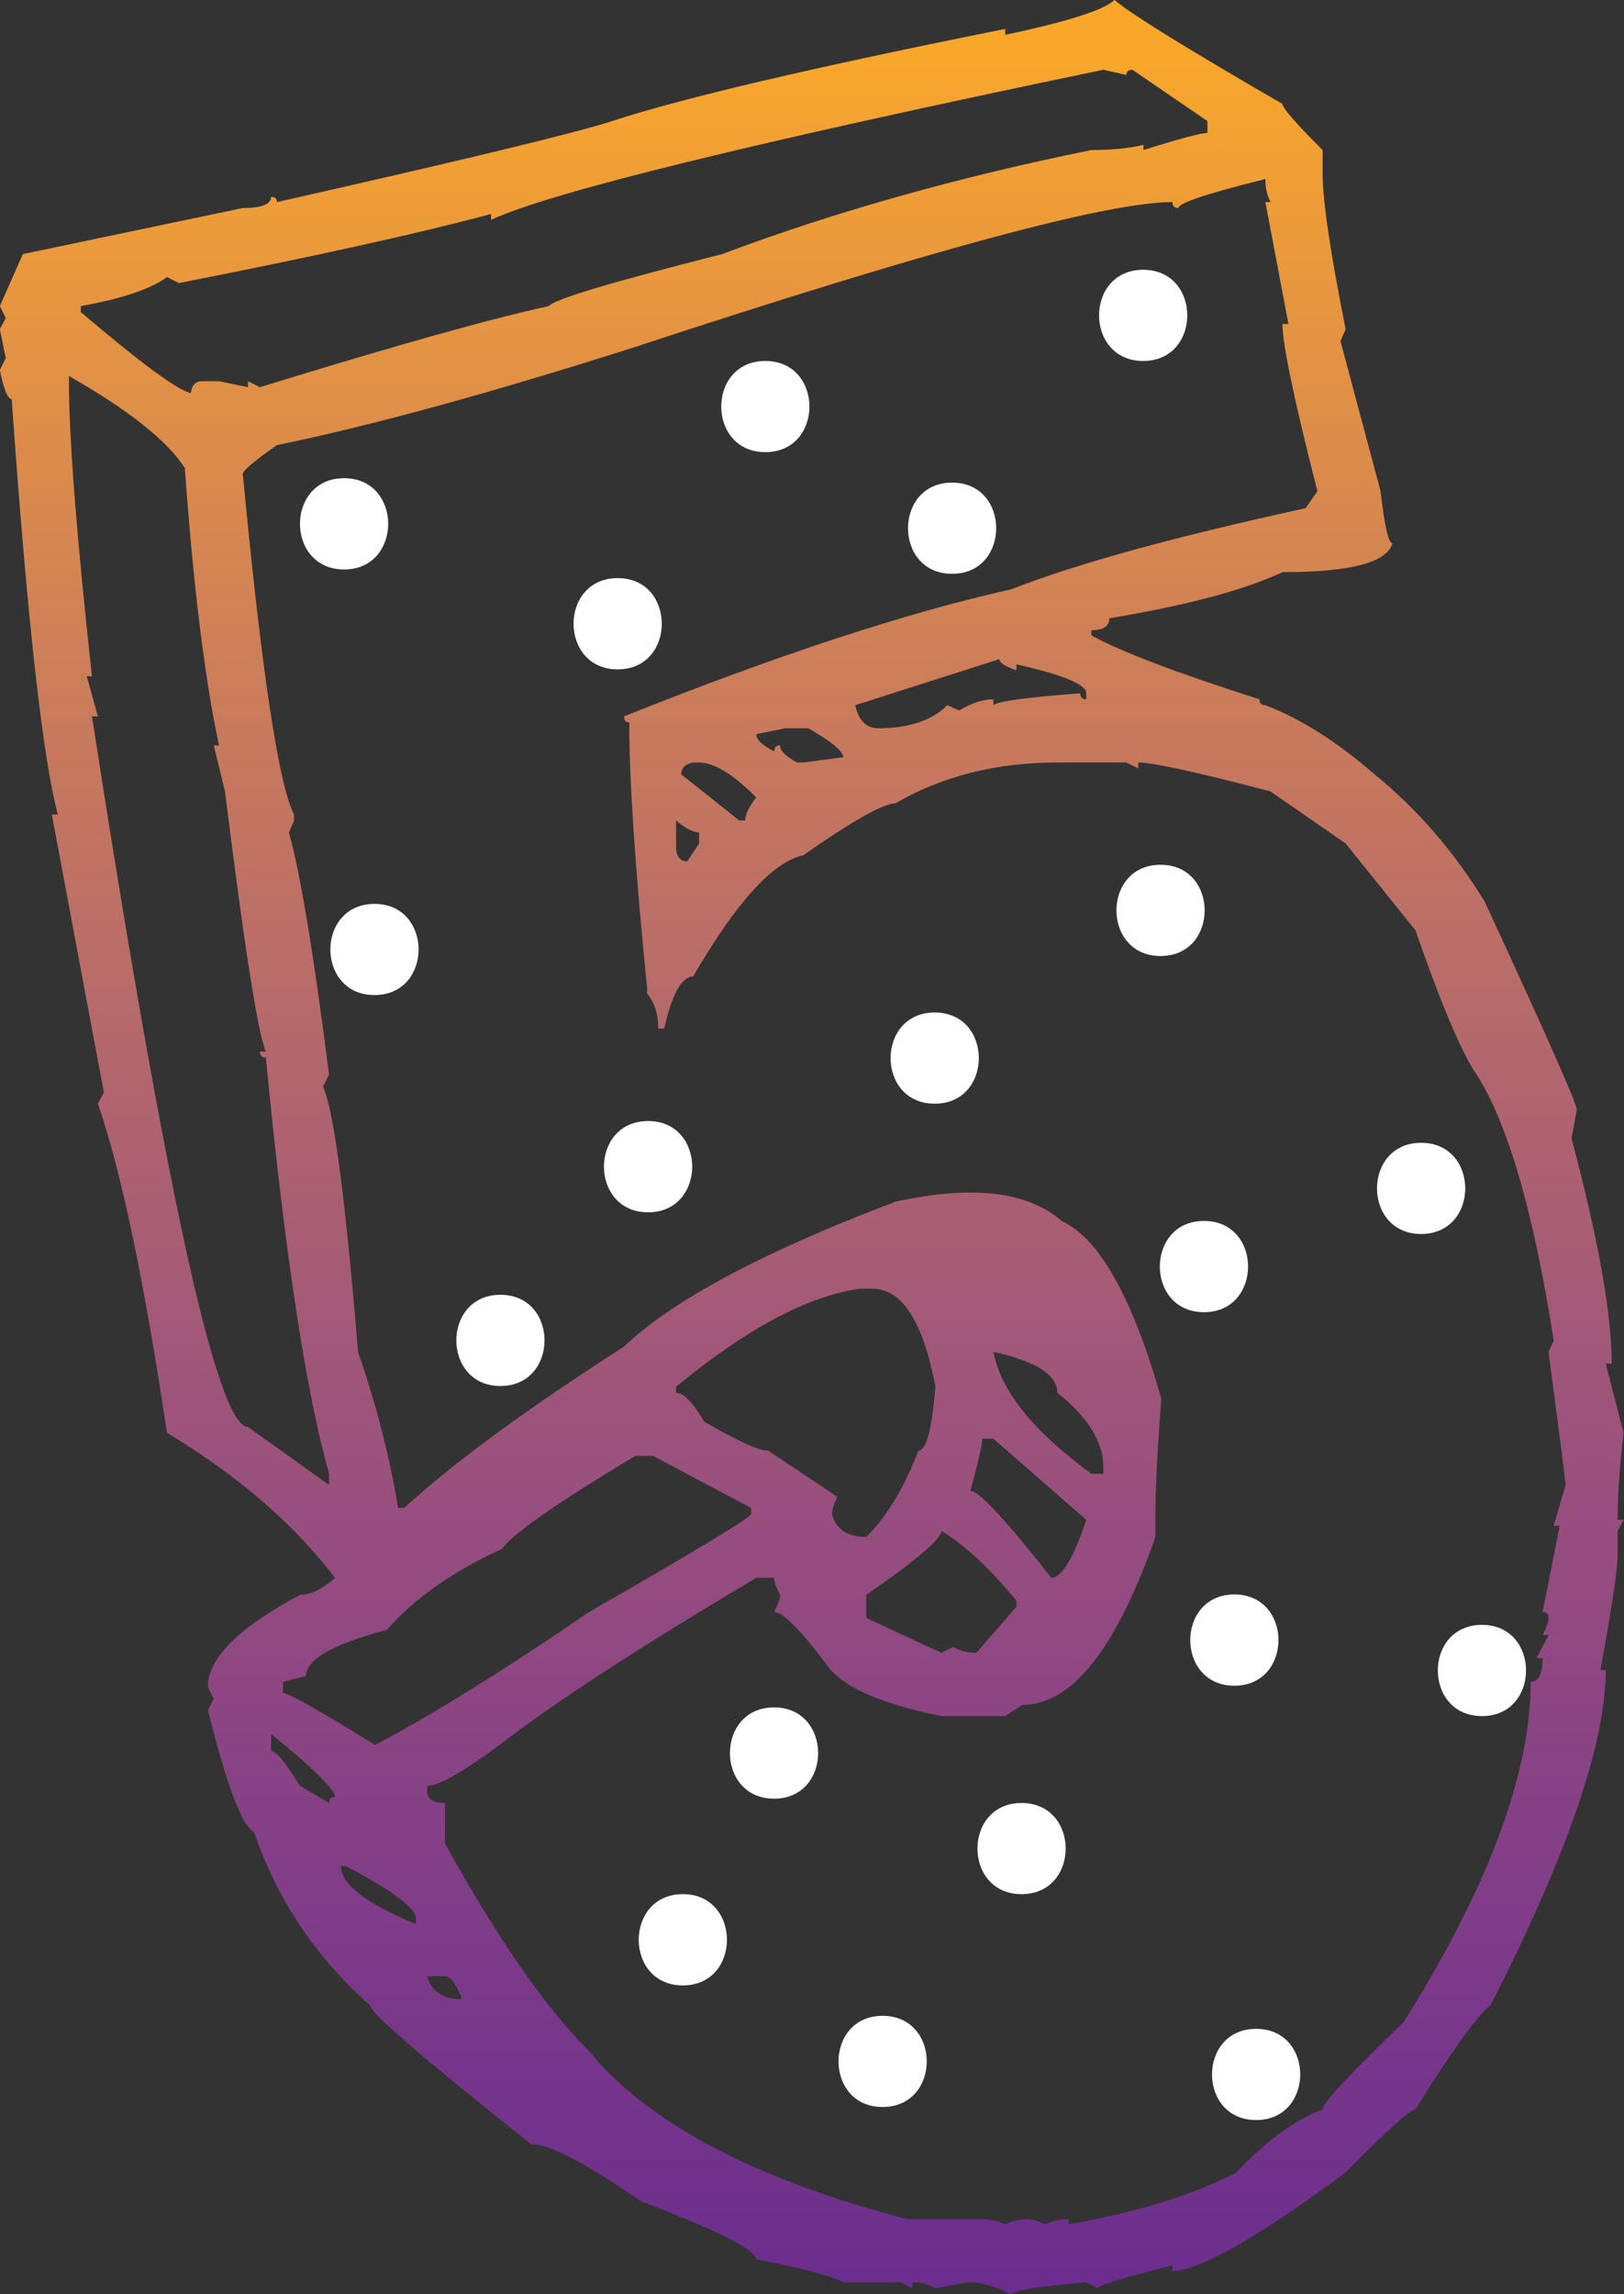 <?xml version="1.0" encoding="UTF-8"?><svg xmlns="http://www.w3.org/2000/svg" xmlns:xlink="http://www.w3.org/1999/xlink" height="377.0" preserveAspectRatio="xMidYMid meet" version="1.0" viewBox="79.2 24.1 266.9 377.0" width="266.9" zoomAndPan="magnify"><rect x="79.2" y="24.1" width="266.9" height="377.0" fill="#333333" stroke="none"/><defs><clipPath id="a"><path d="M 79 24 L 347 24 L 347 402 L 79 402 Z M 79 24"/></clipPath><clipPath id="b"><path d="M 242.465 246.246 C 243.684 252.684 249.055 259.355 258.578 266.281 L 260.539 266.281 L 260.539 265.309 C 260.539 261.062 258.012 256.961 252.973 252.977 C 252.973 250.031 249.465 247.793 242.465 246.246 Z M 240.625 260.531 C 240.625 261.52 239.977 264.359 238.676 269.09 C 240.059 269.09 244.492 273.852 251.984 283.379 C 253.699 283.379 255.609 280.199 257.73 273.852 L 242.465 260.531 Z M 233.906 275.684 C 233.906 276.98 229.797 280.488 221.578 286.184 L 221.578 289.973 L 233.906 295.711 L 235.863 294.73 C 236.922 295.387 238.184 295.711 239.652 295.711 L 246.246 288.137 L 246.246 287.16 C 241.855 281.789 237.742 277.961 233.906 275.684 Z M 219.746 139.988 C 220.312 142.508 221.578 143.773 223.531 143.773 C 228.578 143.773 232.367 142.508 234.887 139.988 L 236.848 140.848 C 238.879 139.625 240.746 139.016 242.465 139.016 L 242.465 139.988 C 243.121 139.34 247.871 138.691 256.742 138.035 C 256.742 138.691 257.074 139.016 257.73 139.016 L 257.73 138.035 C 257.73 136.57 253.898 134.98 246.246 133.273 L 246.246 134.254 C 244.371 133.594 243.441 132.988 243.441 132.422 Z M 203.496 144.754 C 203.496 145.652 204.48 146.594 206.434 147.562 C 206.434 146.914 206.758 146.594 207.406 146.594 C 207.406 147.484 208.352 148.41 210.215 149.402 L 211.195 149.402 L 217.785 148.535 C 217.785 147.562 215.875 145.977 212.055 143.773 L 208.262 143.773 Z M 191.164 151.355 L 200.695 158.926 L 201.672 158.926 C 201.672 157.945 202.281 156.684 203.496 155.145 C 199.672 151.309 196.543 149.402 194.094 149.402 L 193.117 149.402 C 191.816 149.637 191.164 150.289 191.164 151.355 Z M 190.312 251.984 L 190.312 252.977 C 191.535 252.977 193.074 254.562 194.953 257.723 C 200.406 260.898 203.906 262.496 205.457 262.496 L 216.812 270.066 C 216.238 271.289 215.953 272.23 215.953 272.875 C 216.527 275.395 218.402 276.66 221.578 276.66 C 224.996 273.242 227.844 268.516 230.125 262.496 C 231.426 262.496 232.367 258.984 232.934 251.984 C 230.902 241.242 227.438 235.871 222.555 235.871 L 220.594 235.871 C 212.055 237.016 201.953 242.387 190.312 251.984 Z M 190.312 158.926 L 190.312 163.688 C 190.469 164.984 191.082 165.641 192.145 165.641 L 194.094 162.711 L 194.094 160.883 C 193.117 160.883 191.859 160.227 190.312 158.926 Z M 149.398 348.84 C 150.047 351.363 151.961 352.629 155.141 352.629 C 154.156 350.105 153.223 348.84 152.324 348.84 Z M 135.23 330.762 C 135.23 333.688 139.34 336.875 147.559 340.297 L 147.559 339.32 C 147.559 337.688 143.734 334.832 136.074 330.762 Z M 125.707 300.48 L 125.707 302.301 C 126.598 302.301 131.648 305.152 140.844 310.859 C 150.371 305.809 162.102 298.527 176.02 288.992 C 193.77 278.824 202.645 273.438 202.645 272.875 L 202.645 271.898 L 186.52 263.344 L 183.598 263.344 C 170.488 271.242 163.195 276.34 161.734 278.613 C 153.672 282.277 147.363 286.719 142.801 291.922 C 133.926 294.285 129.488 296.816 129.488 299.508 Z M 123.746 309.027 L 123.746 311.84 C 124.566 311.84 126.148 313.742 128.508 317.574 L 133.277 320.383 C 133.277 319.727 133.602 319.406 134.25 319.406 C 134.25 318.188 130.754 314.723 123.746 309.027 Z M 272.871 58.285 C 272.219 58.285 271.895 57.965 271.895 57.309 C 261.227 57.309 231.793 65.246 183.598 81.113 C 159.82 88.699 140.191 94.07 124.719 97.242 C 120.977 99.855 119.105 101.438 119.105 102.004 C 122.195 134.496 125.008 153.145 127.531 157.945 L 127.531 158.926 L 126.684 160.883 C 128.555 167.562 130.754 180.824 133.277 200.691 L 132.301 202.648 C 134.082 206.723 136 221.254 138.039 246.246 C 141.051 254.961 143.246 263.508 144.629 271.898 L 145.609 271.898 C 153.918 264.328 165.969 255.492 181.758 245.391 C 189.656 237.82 204.516 229.871 226.344 221.574 C 238.965 218.809 248.082 219.863 253.699 224.746 C 259.883 227.602 265.34 237.336 270.062 253.941 C 269.41 262.164 269.086 268.805 269.086 273.852 L 269.086 276.66 C 262.652 295.062 255.367 304.266 247.219 304.266 L 244.414 306.102 L 233.906 306.102 C 223.73 304.055 217.422 301.203 214.98 297.539 C 210.672 291.844 207.812 288.992 206.434 288.992 C 207.082 287.77 207.406 286.84 207.406 286.184 C 206.758 284.965 206.434 284.031 206.434 283.379 L 203.496 283.379 C 185.832 293.875 172.562 302.426 163.684 309.027 C 156.273 314.723 151.516 317.574 149.398 317.574 L 149.398 318.434 C 149.398 319.727 150.371 320.383 152.324 320.383 L 152.324 326.988 C 160.875 342.535 168.773 353.922 176.02 361.188 C 185.715 372.984 203.137 382.188 228.285 388.777 L 240.625 388.777 C 242.012 388.777 243.277 389.066 244.414 389.633 C 245.473 389.066 246.738 388.777 248.203 388.777 C 248.852 388.777 249.789 389.066 251.008 389.633 C 252.148 389.066 253.414 388.777 254.793 388.777 L 254.793 389.633 C 266.203 387.605 275.395 384.75 282.391 381.086 C 287.121 376.035 291.844 372.57 296.562 370.707 C 296.562 369.723 301 364.961 309.875 356.41 C 323.801 334.191 330.766 315.543 330.766 300.48 C 332.066 300.48 332.723 299.172 332.723 296.57 L 331.746 296.57 L 333.699 292.777 L 332.723 292.777 C 333.367 291.559 333.699 290.625 333.699 289.973 C 333.699 289.324 333.367 288.992 332.723 288.992 L 335.527 274.828 L 334.551 274.828 L 336.504 268.113 C 336.504 267.703 335.57 260.422 333.699 246.246 L 334.551 244.414 C 331.133 222.52 326.695 207.609 321.238 199.719 C 318.715 195.402 315.578 187.832 311.836 176.992 L 300.352 162.711 L 288.016 154.164 C 275.965 150.988 268.719 149.402 266.277 149.402 L 266.277 150.367 L 264.324 149.402 L 252.973 149.402 C 242.949 149.402 234.074 151.633 226.344 156.117 C 224.391 156.117 219.332 158.973 211.195 164.66 C 206.223 165.723 200.199 172.355 193.117 184.566 C 191.246 184.566 189.656 187.422 188.355 193.121 L 187.383 193.121 C 187.383 190.762 186.77 188.852 185.551 187.383 L 185.551 186.52 C 183.598 166.984 182.613 152.41 182.613 142.812 C 182.043 142.812 181.758 142.477 181.758 141.82 C 206.996 131.73 228.207 124.77 245.391 120.941 C 256.223 116.703 272.344 112.273 293.762 107.621 L 295.711 104.816 C 291.887 89.828 289.969 80.672 289.969 77.336 L 290.949 77.336 L 287.164 57.309 L 288.016 57.309 C 287.449 56.254 287.164 54.984 287.164 53.523 C 277.641 55.879 272.871 57.473 272.871 58.285 Z M 159.898 60.238 L 159.898 59.266 C 148.09 62.434 130.992 66.223 108.602 70.617 L 106.641 69.641 C 103.961 71.598 99.238 73.191 92.477 74.398 L 92.477 75.379 C 102.332 83.77 108.363 88.211 110.559 88.699 C 110.715 87.398 111.328 86.746 112.391 86.746 L 115.199 86.746 L 119.961 87.723 L 119.961 86.746 L 121.914 87.723 C 144.395 80.797 160.223 76.367 169.426 74.398 C 170.074 73.348 179.566 70.492 197.883 65.855 C 216.285 58.938 236.52 53.234 258.578 48.754 C 261.918 48.754 264.77 48.473 267.129 47.906 L 267.129 48.754 C 273.074 46.887 276.578 45.953 277.641 45.953 L 277.641 43.996 L 265.301 35.562 C 264.648 35.562 264.324 35.852 264.324 36.422 L 260.539 35.562 C 202.969 47.527 169.426 55.758 159.898 60.238 Z M 90.531 85.891 L 90.531 86.746 C 90.531 96.102 91.789 112.273 94.312 135.23 L 93.457 135.23 L 95.289 141.82 L 94.312 141.82 C 106.363 219.66 114.906 258.594 119.961 258.594 L 133.277 268.113 L 133.277 266.281 C 129.445 252.684 125.984 229.871 122.891 197.887 C 122.242 197.887 121.914 197.566 121.914 196.91 L 122.891 196.91 C 121.586 193.895 119.352 179.645 116.176 154.164 L 114.34 146.594 L 115.199 146.594 C 112.836 135.605 110.969 120.41 109.582 101.031 C 106.734 96.559 100.383 91.508 90.531 85.891 Z M 262.367 24.09 C 264.891 26.285 274.09 31.992 289.969 41.18 C 289.969 41.836 292.164 44.363 296.562 48.754 L 296.562 52.547 C 296.562 57.02 297.824 65.566 300.352 78.188 L 299.504 80.152 L 306.09 104.816 C 306.746 110.52 307.395 113.371 308.043 113.371 C 307.152 116.547 301.129 118.125 289.969 118.125 C 283.703 121.066 274.219 123.582 261.516 125.703 C 261.516 127.008 260.539 127.66 258.578 127.66 L 258.578 128.512 C 263.227 131.109 272.43 134.617 286.184 139.016 C 286.184 139.668 286.512 139.988 287.164 139.988 C 292.941 142.188 298.934 145.977 305.113 151.355 C 312.121 157.047 318.137 164.008 323.191 172.23 C 333.285 194.059 338.34 205.453 338.34 206.434 L 337.48 211.191 C 341.883 227.734 344.078 240.066 344.078 248.199 L 343.098 248.199 L 346.027 259.555 C 345.379 265.094 345.051 269.855 345.051 273.852 L 346.027 273.852 L 345.051 275.684 L 345.051 279.59 C 345.051 281.953 344.117 288.262 342.238 298.527 L 343.098 298.527 C 343.098 310.57 336.789 328.938 324.168 353.605 C 321.973 355.312 317.863 361.02 311.836 370.707 C 311.02 370.707 307.191 374.156 300.352 381.086 C 286.102 391.672 276.617 397.082 271.895 397.324 L 271.895 396.348 C 263.836 398.383 259.723 399.645 259.559 400.137 L 257.73 399.16 C 250.074 399.812 245.961 400.469 245.391 401.109 C 242.781 399.812 240.547 399.16 238.676 399.16 C 238.184 399.16 236.273 399.48 232.934 400.137 C 231.875 399.48 230.613 399.16 229.148 399.16 L 229.148 400.137 L 227.316 399.16 L 217.785 399.16 C 215.922 398.105 211.16 396.836 203.496 395.367 C 203.332 393.754 197.023 390.566 184.57 385.852 C 175.527 379.578 169.508 376.445 166.488 376.445 C 148.824 362.438 139.988 354.824 139.988 353.605 C 131.113 345.777 124.762 336.297 120.938 325.145 C 118.98 324.172 116.461 317.496 113.359 305.121 L 114.34 303.289 L 113.359 301.336 C 113.359 296.605 118.41 291.559 128.508 286.184 C 130.223 286.184 132.133 285.254 134.25 283.379 C 127.488 274.504 118.293 266.574 106.641 259.555 C 102.898 234.562 99.117 216.535 95.289 205.453 L 96.27 203.621 L 87.719 157.945 L 88.691 157.945 C 86.164 148.336 83.648 125.582 81.125 89.672 C 80.465 89.672 79.816 88.09 79.172 84.91 L 80.148 82.949 L 79.172 78.188 L 80.148 76.367 L 79.172 74.398 L 82.957 65.855 L 119.105 58.285 C 122.195 58.285 123.746 57.676 123.746 56.453 C 124.395 56.453 124.719 56.734 124.719 57.309 C 155.414 50.383 173.781 45.953 179.801 43.996 C 191.203 40.246 212.746 35.195 244.414 28.852 L 244.414 29.824 C 254.754 27.629 260.738 25.719 262.367 24.09 Z M 262.367 24.09"/></clipPath><clipPath id="c"><path d="M 242.465 246.246 C 243.684 252.684 249.055 259.355 258.578 266.281 L 260.539 266.281 L 260.539 265.309 C 260.539 261.062 258.012 256.961 252.973 252.977 C 252.973 250.031 249.465 247.793 242.465 246.246 Z M 240.625 260.531 C 240.625 261.52 239.977 264.359 238.676 269.09 C 240.059 269.09 244.492 273.852 251.984 283.379 C 253.699 283.379 255.609 280.199 257.73 273.852 L 242.465 260.531 Z M 233.906 275.684 C 233.906 276.98 229.797 280.488 221.578 286.184 L 221.578 289.973 L 233.906 295.711 L 235.863 294.73 C 236.922 295.387 238.184 295.711 239.652 295.711 L 246.246 288.137 L 246.246 287.16 C 241.855 281.789 237.742 277.961 233.906 275.684 Z M 219.746 139.988 C 220.312 142.508 221.578 143.773 223.531 143.773 C 228.578 143.773 232.367 142.508 234.887 139.988 L 236.848 140.848 C 238.879 139.625 240.746 139.016 242.465 139.016 L 242.465 139.988 C 243.121 139.34 247.871 138.691 256.742 138.035 C 256.742 138.691 257.074 139.016 257.73 139.016 L 257.73 138.035 C 257.73 136.57 253.898 134.98 246.246 133.273 L 246.246 134.254 C 244.371 133.594 243.441 132.988 243.441 132.422 Z M 203.496 144.754 C 203.496 145.652 204.48 146.594 206.434 147.562 C 206.434 146.914 206.758 146.594 207.406 146.594 C 207.406 147.484 208.352 148.41 210.215 149.402 L 211.195 149.402 L 217.785 148.535 C 217.785 147.562 215.875 145.977 212.055 143.773 L 208.262 143.773 Z M 191.164 151.355 L 200.695 158.926 L 201.672 158.926 C 201.672 157.945 202.281 156.684 203.496 155.145 C 199.672 151.309 196.543 149.402 194.094 149.402 L 193.117 149.402 C 191.816 149.637 191.164 150.289 191.164 151.355 Z M 190.312 251.984 L 190.312 252.977 C 191.535 252.977 193.074 254.562 194.953 257.723 C 200.406 260.898 203.906 262.496 205.457 262.496 L 216.812 270.066 C 216.238 271.289 215.953 272.23 215.953 272.875 C 216.527 275.395 218.402 276.66 221.578 276.66 C 224.996 273.242 227.844 268.516 230.125 262.496 C 231.426 262.496 232.367 258.984 232.934 251.984 C 230.902 241.242 227.438 235.871 222.555 235.871 L 220.594 235.871 C 212.055 237.016 201.953 242.387 190.312 251.984 Z M 190.312 158.926 L 190.312 163.688 C 190.469 164.984 191.082 165.641 192.145 165.641 L 194.094 162.711 L 194.094 160.883 C 193.117 160.883 191.859 160.227 190.312 158.926 Z M 149.398 348.84 C 150.047 351.363 151.961 352.629 155.141 352.629 C 154.156 350.105 153.223 348.84 152.324 348.84 Z M 135.23 330.762 C 135.23 333.688 139.34 336.875 147.559 340.297 L 147.559 339.32 C 147.559 337.688 143.734 334.832 136.074 330.762 Z M 125.707 300.48 L 125.707 302.301 C 126.598 302.301 131.648 305.152 140.844 310.859 C 150.371 305.809 162.102 298.527 176.02 288.992 C 193.77 278.824 202.645 273.438 202.645 272.875 L 202.645 271.898 L 186.52 263.344 L 183.598 263.344 C 170.488 271.242 163.195 276.34 161.734 278.613 C 153.672 282.277 147.363 286.719 142.801 291.922 C 133.926 294.285 129.488 296.816 129.488 299.508 Z M 123.746 309.027 L 123.746 311.84 C 124.566 311.84 126.148 313.742 128.508 317.574 L 133.277 320.383 C 133.277 319.727 133.602 319.406 134.25 319.406 C 134.25 318.188 130.754 314.723 123.746 309.027 Z M 272.871 58.285 C 272.219 58.285 271.895 57.965 271.895 57.309 C 261.227 57.309 231.793 65.246 183.598 81.113 C 159.82 88.699 140.191 94.07 124.719 97.242 C 120.977 99.855 119.105 101.438 119.105 102.004 C 122.195 134.496 125.008 153.145 127.531 157.945 L 127.531 158.926 L 126.684 160.883 C 128.555 167.562 130.754 180.824 133.277 200.691 L 132.301 202.648 C 134.082 206.723 136 221.254 138.039 246.246 C 141.051 254.961 143.246 263.508 144.629 271.898 L 145.609 271.898 C 153.918 264.328 165.969 255.492 181.758 245.391 C 189.656 237.82 204.516 229.871 226.344 221.574 C 238.965 218.809 248.082 219.863 253.699 224.746 C 259.883 227.602 265.34 237.336 270.062 253.941 C 269.41 262.164 269.086 268.805 269.086 273.852 L 269.086 276.66 C 262.652 295.062 255.367 304.266 247.219 304.266 L 244.414 306.102 L 233.906 306.102 C 223.73 304.055 217.422 301.203 214.98 297.539 C 210.672 291.844 207.812 288.992 206.434 288.992 C 207.082 287.77 207.406 286.84 207.406 286.184 C 206.758 284.965 206.434 284.031 206.434 283.379 L 203.496 283.379 C 185.832 293.875 172.562 302.426 163.684 309.027 C 156.273 314.723 151.516 317.574 149.398 317.574 L 149.398 318.434 C 149.398 319.727 150.371 320.383 152.324 320.383 L 152.324 326.988 C 160.875 342.535 168.773 353.922 176.02 361.188 C 185.715 372.984 203.137 382.188 228.285 388.777 L 240.625 388.777 C 242.012 388.777 243.277 389.066 244.414 389.633 C 245.473 389.066 246.738 388.777 248.203 388.777 C 248.852 388.777 249.789 389.066 251.008 389.633 C 252.148 389.066 253.414 388.777 254.793 388.777 L 254.793 389.633 C 266.203 387.605 275.395 384.75 282.391 381.086 C 287.121 376.035 291.844 372.57 296.562 370.707 C 296.562 369.723 301 364.961 309.875 356.41 C 323.801 334.191 330.766 315.543 330.766 300.48 C 332.066 300.48 332.723 299.172 332.723 296.57 L 331.746 296.57 L 333.699 292.777 L 332.723 292.777 C 333.367 291.559 333.699 290.625 333.699 289.973 C 333.699 289.324 333.367 288.992 332.723 288.992 L 335.527 274.828 L 334.551 274.828 L 336.504 268.113 C 336.504 267.703 335.57 260.422 333.699 246.246 L 334.551 244.414 C 331.133 222.52 326.695 207.609 321.238 199.719 C 318.715 195.402 315.578 187.832 311.836 176.992 L 300.352 162.711 L 288.016 154.164 C 275.965 150.988 268.719 149.402 266.277 149.402 L 266.277 150.367 L 264.324 149.402 L 252.973 149.402 C 242.949 149.402 234.074 151.633 226.344 156.117 C 224.391 156.117 219.332 158.973 211.195 164.66 C 206.223 165.723 200.199 172.355 193.117 184.566 C 191.246 184.566 189.656 187.422 188.355 193.121 L 187.383 193.121 C 187.383 190.762 186.77 188.852 185.551 187.383 L 185.551 186.52 C 183.598 166.984 182.613 152.41 182.613 142.812 C 182.043 142.812 181.758 142.477 181.758 141.82 C 206.996 131.73 228.207 124.77 245.391 120.941 C 256.223 116.703 272.344 112.273 293.762 107.621 L 295.711 104.816 C 291.887 89.828 289.969 80.672 289.969 77.336 L 290.949 77.336 L 287.164 57.309 L 288.016 57.309 C 287.449 56.254 287.164 54.984 287.164 53.523 C 277.641 55.879 272.871 57.473 272.871 58.285 Z M 159.898 60.238 L 159.898 59.266 C 148.09 62.434 130.992 66.223 108.602 70.617 L 106.641 69.641 C 103.961 71.598 99.238 73.191 92.477 74.398 L 92.477 75.379 C 102.332 83.77 108.363 88.211 110.559 88.699 C 110.715 87.398 111.328 86.746 112.391 86.746 L 115.199 86.746 L 119.961 87.723 L 119.961 86.746 L 121.914 87.723 C 144.395 80.797 160.223 76.367 169.426 74.398 C 170.074 73.348 179.566 70.492 197.883 65.855 C 216.285 58.938 236.52 53.234 258.578 48.754 C 261.918 48.754 264.77 48.473 267.129 47.906 L 267.129 48.754 C 273.074 46.887 276.578 45.953 277.641 45.953 L 277.641 43.996 L 265.301 35.562 C 264.648 35.562 264.324 35.852 264.324 36.422 L 260.539 35.562 C 202.969 47.527 169.426 55.758 159.898 60.238 Z M 90.531 85.891 L 90.531 86.746 C 90.531 96.102 91.789 112.273 94.312 135.23 L 93.457 135.23 L 95.289 141.82 L 94.312 141.82 C 106.363 219.66 114.906 258.594 119.961 258.594 L 133.277 268.113 L 133.277 266.281 C 129.445 252.684 125.984 229.871 122.891 197.887 C 122.242 197.887 121.914 197.566 121.914 196.91 L 122.891 196.91 C 121.586 193.895 119.352 179.645 116.176 154.164 L 114.34 146.594 L 115.199 146.594 C 112.836 135.605 110.969 120.41 109.582 101.031 C 106.734 96.559 100.383 91.508 90.531 85.891 Z M 262.367 24.09 C 264.891 26.285 274.09 31.992 289.969 41.18 C 289.969 41.836 292.164 44.363 296.562 48.754 L 296.562 52.547 C 296.562 57.02 297.824 65.566 300.352 78.188 L 299.504 80.152 L 306.09 104.816 C 306.746 110.52 307.395 113.371 308.043 113.371 C 307.152 116.547 301.129 118.125 289.969 118.125 C 283.703 121.066 274.219 123.582 261.516 125.703 C 261.516 127.008 260.539 127.66 258.578 127.66 L 258.578 128.512 C 263.227 131.109 272.43 134.617 286.184 139.016 C 286.184 139.668 286.512 139.988 287.164 139.988 C 292.941 142.188 298.934 145.977 305.113 151.355 C 312.121 157.047 318.137 164.008 323.191 172.23 C 333.285 194.059 338.34 205.453 338.34 206.434 L 337.48 211.191 C 341.883 227.734 344.078 240.066 344.078 248.199 L 343.098 248.199 L 346.027 259.555 C 345.379 265.094 345.051 269.855 345.051 273.852 L 346.027 273.852 L 345.051 275.684 L 345.051 279.59 C 345.051 281.953 344.117 288.262 342.238 298.527 L 343.098 298.527 C 343.098 310.57 336.789 328.938 324.168 353.605 C 321.973 355.312 317.863 361.02 311.836 370.707 C 311.02 370.707 307.191 374.156 300.352 381.086 C 286.102 391.672 276.617 397.082 271.895 397.324 L 271.895 396.348 C 263.836 398.383 259.723 399.645 259.559 400.137 L 257.73 399.16 C 250.074 399.812 245.961 400.469 245.391 401.109 C 242.781 399.812 240.547 399.16 238.676 399.16 C 238.184 399.16 236.273 399.48 232.934 400.137 C 231.875 399.48 230.613 399.16 229.148 399.16 L 229.148 400.137 L 227.316 399.16 L 217.785 399.16 C 215.922 398.105 211.16 396.836 203.496 395.367 C 203.332 393.754 197.023 390.566 184.57 385.852 C 175.527 379.578 169.508 376.445 166.488 376.445 C 148.824 362.438 139.988 354.824 139.988 353.605 C 131.113 345.777 124.762 336.297 120.938 325.145 C 118.98 324.172 116.461 317.496 113.359 305.121 L 114.34 303.289 L 113.359 301.336 C 113.359 296.605 118.41 291.559 128.508 286.184 C 130.223 286.184 132.133 285.254 134.25 283.379 C 127.488 274.504 118.293 266.574 106.641 259.555 C 102.898 234.562 99.117 216.535 95.289 205.453 L 96.27 203.621 L 87.719 157.945 L 88.691 157.945 C 86.164 148.336 83.648 125.582 81.125 89.672 C 80.465 89.672 79.816 88.09 79.172 84.91 L 80.148 82.949 L 79.172 78.188 L 80.148 76.367 L 79.172 74.398 L 82.957 65.855 L 119.105 58.285 C 122.195 58.285 123.746 57.676 123.746 56.453 C 124.395 56.453 124.719 56.734 124.719 57.309 C 155.414 50.383 173.781 45.953 179.801 43.996 C 191.203 40.246 212.746 35.195 244.414 28.852 L 244.414 29.824 C 254.754 27.629 260.738 25.719 262.367 24.09"/></clipPath><linearGradient gradientTransform="rotate(90.421 89.958 123.014) scale(407.991)" gradientUnits="userSpaceOnUse" id="d" x1="-.027" x2=".902" xlink:actuate="onLoad" xlink:show="other" xlink:type="simple" xmlns:xlink="http://www.w3.org/1999/xlink" y1="0" y2="0"><stop offset="0" stop-color="#f9a72b"/><stop offset=".031" stop-color="#f8a72b"/><stop offset=".035" stop-color="#f8a62c"/><stop offset=".039" stop-color="#f7a52d"/><stop offset=".043" stop-color="#f6a52e"/><stop offset=".047" stop-color="#f6a42f"/><stop offset=".051" stop-color="#f5a32f"/><stop offset=".055" stop-color="#f4a230"/><stop offset=".059" stop-color="#f4a231"/><stop offset=".063" stop-color="#f3a132"/><stop offset=".066" stop-color="#f2a132"/><stop offset=".07" stop-color="#f2a033"/><stop offset=".074" stop-color="#f1a034"/><stop offset=".078" stop-color="#f09f35"/><stop offset=".082" stop-color="#f09e36"/><stop offset=".086" stop-color="#ef9e36"/><stop offset=".09" stop-color="#ee9d37"/><stop offset=".094" stop-color="#ee9c38"/><stop offset=".098" stop-color="#ed9c38"/><stop offset=".102" stop-color="#ec9b39"/><stop offset=".105" stop-color="#ec9b39"/><stop offset=".109" stop-color="#eb9a3a"/><stop offset=".113" stop-color="#ea9a3b"/><stop offset=".117" stop-color="#ea993c"/><stop offset=".121" stop-color="#e9983c"/><stop offset=".125" stop-color="#e9983d"/><stop offset=".129" stop-color="#e8973e"/><stop offset=".133" stop-color="#e7963f"/><stop offset=".137" stop-color="#e7963f"/><stop offset=".141" stop-color="#e69540"/><stop offset=".145" stop-color="#e59440"/><stop offset=".148" stop-color="#e59441"/><stop offset=".152" stop-color="#e49342"/><stop offset=".156" stop-color="#e39343"/><stop offset=".16" stop-color="#e39243"/><stop offset=".164" stop-color="#e29244"/><stop offset=".168" stop-color="#e29145"/><stop offset=".172" stop-color="#e19045"/><stop offset=".176" stop-color="#e09046"/><stop offset=".18" stop-color="#e08f46"/><stop offset=".184" stop-color="#df8f47"/><stop offset=".188" stop-color="#de8e48"/><stop offset=".191" stop-color="#de8d48"/><stop offset=".195" stop-color="#dd8d49"/><stop offset=".199" stop-color="#dc8c4a"/><stop offset=".203" stop-color="#dc8b4a"/><stop offset=".207" stop-color="#db8b4b"/><stop offset=".211" stop-color="#db8a4c"/><stop offset=".215" stop-color="#da8a4c"/><stop offset=".219" stop-color="#d9894d"/><stop offset=".223" stop-color="#d9894d"/><stop offset=".227" stop-color="#d8884e"/><stop offset=".23" stop-color="#d8874f"/><stop offset=".234" stop-color="#d7874f"/><stop offset=".238" stop-color="#d68650"/><stop offset=".242" stop-color="#d68651"/><stop offset=".246" stop-color="#d58551"/><stop offset=".25" stop-color="#d48552"/><stop offset=".254" stop-color="#d48452"/><stop offset=".258" stop-color="#d38453"/><stop offset=".262" stop-color="#d38353"/><stop offset=".266" stop-color="#d28254"/><stop offset=".27" stop-color="#d18254"/><stop offset=".273" stop-color="#d08155"/><stop offset=".277" stop-color="#d08056"/><stop offset=".281" stop-color="#cf8056"/><stop offset=".285" stop-color="#ce7f57"/><stop offset=".289" stop-color="#cd7f57"/><stop offset=".293" stop-color="#cd7e58"/><stop offset=".297" stop-color="#cc7e58"/><stop offset=".301" stop-color="#cc7d59"/><stop offset=".305" stop-color="#cb7d59"/><stop offset=".309" stop-color="#ca7c5a"/><stop offset=".313" stop-color="#ca7c5b"/><stop offset=".316" stop-color="#c97b5b"/><stop offset=".32" stop-color="#c97a5c"/><stop offset=".324" stop-color="#c87a5c"/><stop offset=".328" stop-color="#c7795d"/><stop offset=".332" stop-color="#c7785d"/><stop offset=".336" stop-color="#c6785d"/><stop offset=".34" stop-color="#c6775e"/><stop offset=".344" stop-color="#c5775f"/><stop offset=".348" stop-color="#c4765f"/><stop offset=".352" stop-color="#c47660"/><stop offset=".355" stop-color="#c37560"/><stop offset=".359" stop-color="#c37561"/><stop offset=".363" stop-color="#c27461"/><stop offset=".367" stop-color="#c17462"/><stop offset=".371" stop-color="#c17362"/><stop offset=".375" stop-color="#c07363"/><stop offset=".379" stop-color="#c07263"/><stop offset=".383" stop-color="#bf7264"/><stop offset=".387" stop-color="#be7164"/><stop offset=".391" stop-color="#be7165"/><stop offset=".395" stop-color="#bd7065"/><stop offset=".398" stop-color="#bd7066"/><stop offset=".402" stop-color="#bc6f66"/><stop offset=".406" stop-color="#bc6e66"/><stop offset=".41" stop-color="#bb6e67"/><stop offset=".414" stop-color="#ba6d67"/><stop offset=".418" stop-color="#ba6d67"/><stop offset=".422" stop-color="#b96c68"/><stop offset=".426" stop-color="#b96c68"/><stop offset=".43" stop-color="#b86b69"/><stop offset=".434" stop-color="#b76b69"/><stop offset=".438" stop-color="#b76a6a"/><stop offset=".441" stop-color="#b66a6a"/><stop offset=".445" stop-color="#b6696b"/><stop offset=".449" stop-color="#b5696b"/><stop offset=".453" stop-color="#b5686b"/><stop offset=".457" stop-color="#b4676c"/><stop offset=".461" stop-color="#b3676c"/><stop offset=".465" stop-color="#b3666d"/><stop offset=".469" stop-color="#b2666d"/><stop offset=".473" stop-color="#b2656e"/><stop offset=".477" stop-color="#b1656e"/><stop offset=".48" stop-color="#b1646e"/><stop offset=".484" stop-color="#b0646f"/><stop offset=".488" stop-color="#af636f"/><stop offset=".492" stop-color="#af6370"/><stop offset=".496" stop-color="#ae6270"/><stop offset=".5" stop-color="#ae6270"/><stop offset=".504" stop-color="#ad6171"/><stop offset=".508" stop-color="#ad6171"/><stop offset=".512" stop-color="#ac6072"/><stop offset=".516" stop-color="#ab6072"/><stop offset=".52" stop-color="#ab5f72"/><stop offset=".523" stop-color="#aa5e72"/><stop offset=".527" stop-color="#aa5e73"/><stop offset=".531" stop-color="#a95e73"/><stop offset=".535" stop-color="#a95d73"/><stop offset=".539" stop-color="#a85d74"/><stop offset=".543" stop-color="#a85c74"/><stop offset=".547" stop-color="#a75c75"/><stop offset=".551" stop-color="#a65b75"/><stop offset=".555" stop-color="#a65b75"/><stop offset=".559" stop-color="#a55a76"/><stop offset=".563" stop-color="#a55a76"/><stop offset=".566" stop-color="#a45a76"/><stop offset=".57" stop-color="#a45977"/><stop offset=".574" stop-color="#a35977"/><stop offset=".578" stop-color="#a35877"/><stop offset=".582" stop-color="#a25878"/><stop offset=".586" stop-color="#a15778"/><stop offset=".59" stop-color="#a15778"/><stop offset=".594" stop-color="#a05679"/><stop offset=".598" stop-color="#a05679"/><stop offset=".602" stop-color="#9f5579"/><stop offset=".605" stop-color="#9f557a"/><stop offset=".609" stop-color="#9e547a"/><stop offset=".613" stop-color="#9e547a"/><stop offset=".617" stop-color="#9d537b"/><stop offset=".621" stop-color="#9d537b"/><stop offset=".625" stop-color="#9c537b"/><stop offset=".629" stop-color="#9b527c"/><stop offset=".633" stop-color="#9b527c"/><stop offset=".637" stop-color="#9a517c"/><stop offset=".641" stop-color="#9a517c"/><stop offset=".645" stop-color="#99507d"/><stop offset=".648" stop-color="#994f7d"/><stop offset=".652" stop-color="#984f7d"/><stop offset=".656" stop-color="#984e7e"/><stop offset=".66" stop-color="#974e7e"/><stop offset=".664" stop-color="#974e7e"/><stop offset=".668" stop-color="#964d7e"/><stop offset=".672" stop-color="#964d7f"/><stop offset=".676" stop-color="#954c7f"/><stop offset=".68" stop-color="#944c7f"/><stop offset=".684" stop-color="#944c7f"/><stop offset=".688" stop-color="#934b80"/><stop offset=".691" stop-color="#934b80"/><stop offset=".695" stop-color="#924a80"/><stop offset=".699" stop-color="#924a80"/><stop offset=".703" stop-color="#914981"/><stop offset=".707" stop-color="#914981"/><stop offset=".711" stop-color="#904981"/><stop offset=".715" stop-color="#904882"/><stop offset=".719" stop-color="#8f4882"/><stop offset=".723" stop-color="#8f4782"/><stop offset=".727" stop-color="#8e4782"/><stop offset=".73" stop-color="#8e4682"/><stop offset=".734" stop-color="#8d4683"/><stop offset=".738" stop-color="#8d4583"/><stop offset=".742" stop-color="#8c4583"/><stop offset=".746" stop-color="#8b4583"/><stop offset=".75" stop-color="#8b4484"/><stop offset=".754" stop-color="#8a4484"/><stop offset=".758" stop-color="#894484"/><stop offset=".762" stop-color="#894384"/><stop offset=".766" stop-color="#884385"/><stop offset=".77" stop-color="#884285"/><stop offset=".773" stop-color="#874285"/><stop offset=".777" stop-color="#874185"/><stop offset=".781" stop-color="#864186"/><stop offset=".785" stop-color="#864086"/><stop offset=".789" stop-color="#854086"/><stop offset=".793" stop-color="#854086"/><stop offset=".797" stop-color="#843f86"/><stop offset=".801" stop-color="#843f86"/><stop offset=".805" stop-color="#833e87"/><stop offset=".809" stop-color="#823e87"/><stop offset=".813" stop-color="#823e87"/><stop offset=".816" stop-color="#813d87"/><stop offset=".82" stop-color="#813d88"/><stop offset=".824" stop-color="#803d88"/><stop offset=".828" stop-color="#803c88"/><stop offset=".832" stop-color="#7f3c88"/><stop offset=".836" stop-color="#7f3b88"/><stop offset=".84" stop-color="#7e3b88"/><stop offset=".844" stop-color="#7e3a88"/><stop offset=".848" stop-color="#7d3a88"/><stop offset=".852" stop-color="#7d3a89"/><stop offset=".855" stop-color="#7c3989"/><stop offset=".859" stop-color="#7c3989"/><stop offset=".863" stop-color="#7b3989"/><stop offset=".867" stop-color="#7b388a"/><stop offset=".871" stop-color="#7a388a"/><stop offset=".875" stop-color="#7a388a"/><stop offset=".879" stop-color="#79378a"/><stop offset=".883" stop-color="#79378a"/><stop offset=".887" stop-color="#78378a"/><stop offset=".891" stop-color="#78368a"/><stop offset=".895" stop-color="#77368b"/><stop offset=".898" stop-color="#77368b"/><stop offset=".902" stop-color="#76358b"/><stop offset=".906" stop-color="#76358b"/><stop offset=".91" stop-color="#75358b"/><stop offset=".914" stop-color="#75348b"/><stop offset=".918" stop-color="#74348b"/><stop offset=".922" stop-color="#74338c"/><stop offset=".926" stop-color="#74338c"/><stop offset=".93" stop-color="#73328c"/><stop offset=".934" stop-color="#73328c"/><stop offset=".938" stop-color="#72328c"/><stop offset=".941" stop-color="#72328c"/><stop offset=".945" stop-color="#71318d"/><stop offset=".949" stop-color="#71318d"/><stop offset=".953" stop-color="#70318d"/><stop offset=".957" stop-color="#70308d"/><stop offset=".961" stop-color="#6f308d"/><stop offset=".965" stop-color="#6f308d"/><stop offset=".969" stop-color="#6e2f8d"/><stop offset=".973" stop-color="#6e2f8d"/><stop offset=".977" stop-color="#6d2e8d"/><stop offset=".98" stop-color="#6d2e8d"/><stop offset=".984" stop-color="#6c2e8e"/><stop offset=".988" stop-color="#6c2d8e"/><stop offset=".992" stop-color="#6b2d8e"/><stop offset=".996" stop-color="#6b2d8e"/><stop offset="1" stop-color="#6a2d8e"/></linearGradient></defs><g><g clip-path="url(#a)"><g clip-path="url(#b)"><g clip-path="url(#c)"><path d="M 348.801 24.109 L 79.188 22.125 L 76.398 401.09 L 346.016 403.074 Z M 348.801 24.109" fill="url(#d)"/></g></g></g><g id="change1_1"><path d="M 267.078 68.434 C 257.414 68.434 257.414 83.418 267.078 83.418 C 276.742 83.418 276.742 68.434 267.078 68.434" fill="#fff"/></g><g id="change1_2"><path d="M 235.676 103.406 C 226.012 103.406 226.012 118.395 235.676 118.395 C 245.34 118.395 245.34 103.406 235.676 103.406" fill="#fff"/></g><g id="change1_3"><path d="M 204.98 83.418 C 195.316 83.418 195.316 98.398 204.98 98.398 C 214.645 98.398 214.645 83.418 204.98 83.418" fill="#fff"/></g><g id="change1_4"><path d="M 180.715 119.102 C 171.047 119.102 171.047 134.098 180.715 134.098 C 190.379 134.098 190.379 119.102 180.715 119.102" fill="#fff"/></g><g id="change1_5"><path d="M 135.754 102.684 C 126.082 102.684 126.082 117.68 135.754 117.68 C 145.41 117.68 145.41 102.684 135.754 102.684" fill="#fff"/></g><g id="change1_6"><path d="M 140.746 172.637 C 131.078 172.637 131.078 187.617 140.746 187.617 C 150.41 187.617 150.41 172.637 140.746 172.637" fill="#fff"/></g><g id="change1_7"><path d="M 185.715 208.32 C 176.039 208.32 176.039 223.316 185.715 223.316 C 195.379 223.316 195.379 208.32 185.715 208.32" fill="#fff"/></g><g id="change1_8"><path d="M 161.441 236.871 C 151.781 236.871 151.781 251.859 161.441 251.859 C 171.109 251.859 171.109 236.871 161.441 236.871" fill="#fff"/></g><g id="change1_9"><path d="M 232.812 190.484 C 223.148 190.484 223.148 205.469 232.812 205.469 C 242.488 205.469 242.488 190.484 232.812 190.484" fill="#fff"/></g><g id="change1_10"><path d="M 269.934 166.207 C 260.266 166.207 260.266 181.199 269.934 181.199 C 279.602 181.199 279.602 166.207 269.934 166.207" fill="#fff"/></g><g id="change1_11"><path d="M 312.758 211.895 C 303.09 211.895 303.09 226.879 312.758 226.879 C 322.426 226.879 322.426 211.895 312.758 211.895" fill="#fff"/></g><g id="change1_12"><path d="M 277.07 224.734 C 267.398 224.734 267.398 239.73 277.07 239.73 C 286.734 239.73 286.734 224.734 277.07 224.734" fill="#fff"/></g><g id="change1_13"><path d="M 322.754 291.113 C 313.086 291.113 313.086 306.105 322.754 306.105 C 332.414 306.105 332.414 291.113 322.754 291.113" fill="#fff"/></g><g id="change1_14"><path d="M 282.066 286.117 C 272.398 286.117 272.398 301.113 282.066 301.113 C 291.73 301.113 291.73 286.117 282.066 286.117" fill="#fff"/></g><g id="change1_15"><path d="M 285.641 357.496 C 275.973 357.496 275.973 372.484 285.641 372.484 C 295.305 372.484 295.305 357.496 285.641 357.496" fill="#fff"/></g><g id="change1_16"><path d="M 247.086 320.383 C 237.426 320.383 237.426 335.363 247.086 335.363 C 256.758 335.363 256.758 320.383 247.086 320.383" fill="#fff"/></g><g id="change1_17"><path d="M 224.254 355.359 C 214.59 355.359 214.59 370.34 224.254 370.34 C 233.926 370.34 233.926 355.359 224.254 355.359" fill="#fff"/></g><g id="change1_18"><path d="M 206.414 304.676 C 196.742 304.676 196.742 319.672 206.414 319.672 C 216.074 319.672 216.074 304.676 206.414 304.676" fill="#fff"/></g><g id="change1_19"><path d="M 191.422 335.363 C 181.754 335.363 181.754 350.363 191.422 350.363 C 201.09 350.363 201.09 335.363 191.422 335.363" fill="#fff"/></g></g></svg>